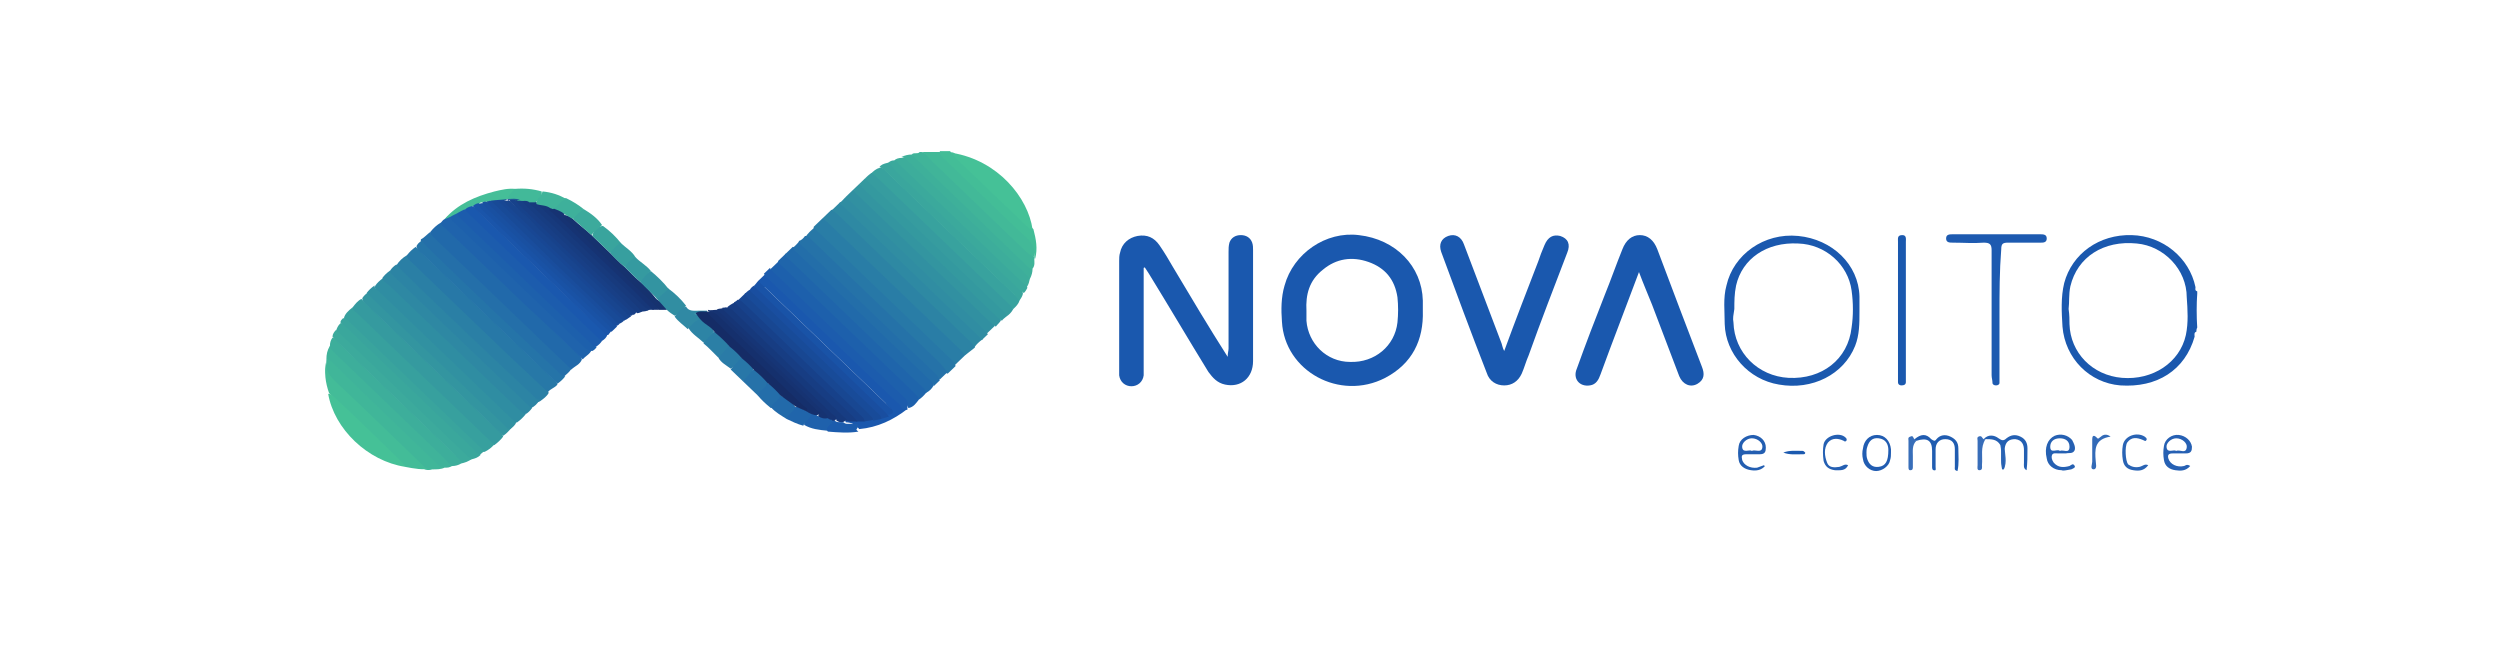 <svg width="174" height="45" viewBox="0 0 174 45" fill="none" xmlns="http://www.w3.org/2000/svg">
<path d="M71.987 18C71.987 18.234 72.048 18.468 71.866 18.701C71.561 18.877 71.378 18.585 71.257 18.409C70.038 17.299 68.881 16.13 67.724 15.02C66.445 13.792 65.227 12.624 63.948 11.396C63.766 11.221 63.522 11.046 63.461 10.753C63.583 10.578 63.887 10.753 64.009 10.578C64.07 10.578 64.07 10.578 64.131 10.578C64.435 10.637 64.618 10.812 64.862 11.046C67.237 13.325 69.551 15.604 71.927 17.825C71.987 17.883 71.987 17.883 71.987 17.942C72.048 17.942 72.048 17.942 71.987 18Z" fill="#40B499"/>
<path d="M71.987 17.883C71.744 17.766 71.561 17.65 71.378 17.474C69.186 15.37 67.054 13.325 64.862 11.221C64.618 10.987 64.496 10.695 64.131 10.578C64.557 10.578 64.984 10.578 65.41 10.578C66.08 11.338 66.871 12.039 67.602 12.741C69.003 14.085 70.404 15.487 71.865 16.831C72.17 17.124 72.048 17.474 71.987 17.883Z" fill="#42B998"/>
<path d="M71.988 17.883C72.049 17.357 71.927 17.006 71.501 16.598C69.552 14.786 67.664 12.916 65.776 11.104C65.593 10.929 65.41 10.812 65.41 10.52C65.654 10.52 65.897 10.52 66.141 10.52C66.141 10.636 66.263 10.578 66.385 10.636C66.994 11.162 67.603 11.747 68.151 12.331C69.43 13.559 70.648 14.727 71.927 15.955C72.109 16.656 72.231 17.299 72.049 18C71.988 17.942 71.988 17.942 71.988 17.883Z" fill="#43BD97"/>
<path d="M152.867 22.793C152.685 22.033 152.685 21.273 152.867 20.455C152.867 21.273 152.867 22.033 152.867 22.793Z" fill="#7096CD"/>
<path d="M79.6 18.642C79.6 20.98 79.6 23.259 79.6 25.597C79.6 25.772 79.6 25.948 79.6 26.123C79.539 26.591 79.174 26.883 78.747 26.883C78.321 26.883 77.955 26.591 77.894 26.123C77.894 26.006 77.894 25.831 77.894 25.714C77.894 23.201 77.894 20.688 77.894 18.175C77.894 18 77.894 17.766 77.955 17.591C78.077 16.948 78.564 16.539 79.174 16.422C79.843 16.305 80.331 16.539 80.696 17.065C81.061 17.591 81.366 18.116 81.671 18.642C82.889 20.688 84.107 22.733 85.447 24.837C85.447 24.545 85.507 24.428 85.507 24.253C85.507 22.032 85.507 19.753 85.507 17.532C85.507 17.298 85.507 17.123 85.568 16.889C85.69 16.539 85.995 16.363 86.36 16.363C86.725 16.363 87.03 16.539 87.152 16.889C87.213 17.065 87.213 17.24 87.213 17.415C87.213 19.987 87.213 22.558 87.213 25.13C87.213 26.298 86.36 27 85.264 26.766C84.716 26.649 84.411 26.298 84.107 25.889C82.706 23.61 81.366 21.331 79.965 19.052C79.843 18.876 79.782 18.759 79.661 18.584C79.661 18.642 79.661 18.642 79.6 18.642Z" fill="#1A58AE"/>
<path d="M104.693 24.429C105.485 22.267 106.276 20.221 107.068 18.176C107.19 17.825 107.312 17.475 107.494 17.066C107.738 16.481 108.103 16.306 108.591 16.423C109.139 16.598 109.321 17.007 109.078 17.592C108.164 19.988 107.251 22.325 106.398 24.721C106.215 25.131 106.094 25.598 105.911 26.007C105.667 26.533 105.241 26.825 104.693 26.825C104.145 26.825 103.657 26.533 103.475 25.949C102.378 23.144 101.343 20.338 100.308 17.533C100.125 17.007 100.308 16.598 100.795 16.423C101.282 16.247 101.709 16.481 101.891 17.007C102.744 19.286 103.657 21.624 104.51 23.903C104.571 24.079 104.571 24.195 104.693 24.429Z" fill="#1A58AE"/>
<path d="M114.073 18.935C113.159 21.389 112.245 23.727 111.393 26.065C111.271 26.415 111.088 26.766 110.662 26.824C109.931 26.941 109.444 26.357 109.748 25.655C110.357 23.961 111.027 22.207 111.697 20.513C112.124 19.461 112.489 18.409 112.915 17.357C113.159 16.714 113.585 16.363 114.133 16.363C114.682 16.363 115.108 16.714 115.352 17.357C116.387 20.104 117.422 22.85 118.458 25.539C118.64 26.006 118.64 26.415 118.153 26.707C117.666 27 117.118 26.766 116.874 26.181C116.265 24.545 115.595 22.85 114.986 21.214C114.682 20.454 114.377 19.753 114.073 18.935Z" fill="#1A58AE"/>
<path d="M29.965 16.129C30.148 15.895 30.391 15.662 30.696 15.486C30.939 15.603 31.061 15.837 31.244 16.012C34.167 18.817 37.151 21.623 40.075 24.486C40.258 24.662 40.44 24.779 40.501 25.012C40.379 25.363 40.014 25.48 39.77 25.714C39.527 25.772 39.405 25.538 39.283 25.421C36.238 22.558 33.254 19.636 30.208 16.714C30.087 16.597 29.843 16.421 29.965 16.129Z" fill="#2169AA"/>
<path d="M27.59 18.467C27.772 18.175 28.016 17.941 28.32 17.766C30.026 19.402 31.731 21.038 33.436 22.675C34.898 24.077 36.299 25.422 37.76 26.824C37.943 26.999 38.126 27.116 38.187 27.35C38.065 27.584 37.821 27.759 37.578 27.934C37.273 28.11 37.151 27.818 36.969 27.642C35.872 26.59 34.715 25.538 33.619 24.428C31.731 22.616 29.843 20.805 27.955 18.993C27.772 18.876 27.529 18.759 27.59 18.467Z" fill="#2A7FA5"/>
<path d="M67.175 24.721C66.932 24.955 66.688 25.189 66.444 25.422C63.278 22.383 60.111 19.344 56.883 16.247C56.761 16.13 56.578 16.013 56.639 15.78C56.822 15.604 57.065 15.37 57.248 15.195C57.492 15.137 57.614 15.312 57.796 15.487C60.841 18.409 63.886 21.331 66.932 24.253C67.053 24.37 67.236 24.487 67.175 24.721Z" fill="#297DA6"/>
<path d="M24.545 21.389C24.727 21.155 24.91 20.922 25.154 20.805C27.102 22.675 29.051 24.545 31.061 26.474C32.218 27.584 33.437 28.753 34.594 29.863C34.776 30.038 34.959 30.155 35.02 30.389C34.837 30.623 34.654 30.798 34.411 30.974C34.167 31.032 34.045 30.798 33.924 30.681C30.878 27.818 27.894 24.896 24.849 21.974C24.666 21.798 24.362 21.681 24.545 21.389Z" fill="#359A9F"/>
<path d="M38.126 27.292C37.09 26.299 35.994 25.305 34.959 24.311C32.888 22.325 30.756 20.279 28.686 18.292C28.503 18.117 28.32 18 28.32 17.766C28.503 17.532 28.686 17.357 28.929 17.182C30.878 19.052 32.827 20.922 34.837 22.851C35.994 23.961 37.212 25.13 38.369 26.24C38.552 26.415 38.735 26.532 38.796 26.766C38.613 27 38.308 27.058 38.126 27.292Z" fill="#2778A7"/>
<path d="M67.177 24.721C67.055 24.605 66.995 24.488 66.873 24.371C63.767 21.39 60.721 18.468 57.615 15.488C57.494 15.371 57.372 15.312 57.25 15.195C57.433 15.02 57.676 14.786 57.859 14.611C58.103 14.553 58.224 14.728 58.407 14.903C61.452 17.825 64.498 20.747 67.543 23.669C67.664 23.786 67.908 23.903 67.847 24.195C67.603 24.371 67.421 24.546 67.177 24.721Z" fill="#2C83A4"/>
<path d="M29.965 16.131C29.965 16.306 30.086 16.423 30.208 16.54C33.314 19.52 36.481 22.559 39.587 25.54C39.648 25.598 39.709 25.598 39.77 25.657C39.648 25.891 39.465 26.008 39.283 26.183C38.978 26.358 38.856 26.066 38.674 25.891C37.517 24.78 36.42 23.728 35.263 22.618C33.375 20.806 31.548 19.053 29.66 17.241C29.477 17.066 29.234 16.949 29.295 16.657C29.538 16.54 29.721 16.306 29.965 16.131Z" fill="#246FA9"/>
<path d="M36.602 28.811C36.42 29.045 36.237 29.22 35.993 29.396C35.75 29.454 35.628 29.279 35.506 29.162C32.461 26.24 29.416 23.318 26.371 20.396C26.249 20.279 26.005 20.104 26.127 19.87C26.249 19.694 26.431 19.519 26.675 19.344C26.919 19.461 27.041 19.636 27.223 19.753C30.329 22.792 33.374 25.772 36.541 28.753C36.541 28.753 36.541 28.811 36.602 28.811Z" fill="#2F8DA2"/>
<path d="M24.545 21.391C24.545 21.566 24.666 21.683 24.788 21.741C27.955 24.78 31.061 27.761 34.228 30.8C34.289 30.858 34.35 30.858 34.411 30.917C34.228 31.15 33.984 31.326 33.741 31.443C33.558 31.501 33.497 31.326 33.376 31.209C30.391 28.345 27.346 25.423 24.362 22.559C24.24 22.443 23.996 22.326 23.936 22.15C23.996 21.858 24.24 21.624 24.545 21.391Z" fill="#37A09E"/>
<path d="M139.164 21.857C139.164 23.318 139.164 24.779 139.164 26.24C139.164 26.357 139.164 26.532 139.164 26.649C139.164 26.766 139.043 26.824 138.921 26.824C138.799 26.824 138.677 26.766 138.677 26.649C138.677 26.474 138.616 26.298 138.616 26.123C138.616 23.201 138.616 20.337 138.616 17.415C138.616 17.006 138.494 16.889 138.068 16.889C137.337 16.948 136.667 16.889 135.936 16.889C135.693 16.889 135.449 16.889 135.449 16.597C135.449 16.305 135.693 16.305 135.936 16.305C137.946 16.305 139.956 16.305 141.966 16.305C142.209 16.305 142.453 16.305 142.453 16.597C142.453 16.889 142.209 16.889 142.027 16.889C141.296 16.889 140.504 16.889 139.773 16.889C139.408 16.889 139.286 16.948 139.286 17.357C139.164 18.876 139.164 20.396 139.164 21.857Z" fill="#1D5AB0"/>
<path d="M63.949 27.819C63.766 28.052 63.583 28.345 63.218 28.403C63.157 28.052 62.913 27.819 62.609 27.526C59.746 24.78 56.884 22.033 54.021 19.286C53.839 19.111 53.595 18.994 53.656 18.702C53.839 18.526 54.021 18.351 54.204 18.176C54.387 18.234 54.509 18.41 54.63 18.526C57.615 21.39 60.599 24.254 63.583 27.117C63.766 27.351 64.07 27.526 63.949 27.819Z" fill="#1D60AC"/>
<path d="M56.701 15.838C56.762 16.013 56.945 16.13 57.127 16.305C60.112 19.169 63.096 22.033 66.08 24.896C66.263 25.072 66.446 25.189 66.507 25.481C66.324 25.656 66.141 25.831 65.958 26.007C65.593 25.89 65.471 25.539 65.228 25.305C62.182 22.383 59.198 19.461 56.092 16.598L56.031 16.539C56.214 16.247 56.458 16.013 56.701 15.838Z" fill="#2778A7"/>
<path d="M63.948 27.819C63.948 27.585 63.704 27.469 63.583 27.293C60.598 24.43 57.614 21.566 54.569 18.644C54.447 18.527 54.264 18.41 54.143 18.176C54.325 18.001 54.508 17.826 54.691 17.65C54.873 17.709 54.995 17.884 55.117 18.001C58.101 20.865 61.086 23.728 64.131 26.65C64.313 26.826 64.618 27.001 64.496 27.293C64.313 27.527 64.131 27.702 63.948 27.819Z" fill="#1F65AB"/>
<path d="M40.562 25.013C39.222 23.727 37.882 22.441 36.481 21.155C34.654 19.402 32.888 17.707 31.061 15.954C30.939 15.837 30.695 15.72 30.695 15.487C30.756 15.428 30.817 15.311 30.939 15.253C31.061 15.194 31.183 14.961 31.365 15.019C34.41 18 37.516 20.98 40.623 23.902C40.805 24.078 41.049 24.136 41.171 24.37C41.049 24.662 40.744 24.779 40.562 25.013Z" fill="#1F63AC"/>
<path d="M67.845 24.136C67.723 24.019 67.662 23.902 67.541 23.785C64.435 20.805 61.389 17.883 58.283 14.902C58.162 14.785 58.04 14.727 57.918 14.61C58.101 14.434 58.283 14.259 58.466 14.084C58.71 14.025 58.831 14.201 58.953 14.318C61.998 17.24 65.105 20.162 68.15 23.142C68.272 23.259 68.454 23.376 68.393 23.61C68.15 23.785 67.967 23.96 67.845 24.136Z" fill="#2E89A3"/>
<path d="M64.434 27.351C64.434 27.058 64.191 26.941 64.008 26.766C61.024 23.902 58.039 21.039 55.055 18.175C54.933 18.058 54.751 17.941 54.629 17.708C54.812 17.532 54.994 17.357 55.177 17.182C55.36 17.24 55.482 17.415 55.603 17.532C58.588 20.396 61.572 23.26 64.617 26.182C64.8 26.357 65.104 26.532 64.982 26.825C64.861 27.058 64.678 27.234 64.434 27.351Z" fill="#216AAA"/>
<path d="M56.03 16.422C56.274 16.422 56.396 16.597 56.517 16.714C59.441 19.519 62.364 22.325 65.287 25.13C65.531 25.363 65.714 25.656 65.957 25.889C65.775 26.065 65.592 26.24 65.409 26.415C62.242 23.376 59.075 20.337 55.847 17.24C55.726 17.123 55.543 17.006 55.604 16.773C55.787 16.714 55.908 16.597 56.03 16.422Z" fill="#2572A8"/>
<path d="M70.953 20.923C70.892 21.157 70.71 21.332 70.527 21.507C70.344 21.449 70.222 21.332 70.04 21.215C66.994 18.293 64.01 15.43 60.965 12.507C60.843 12.39 60.66 12.274 60.6 12.098C60.782 11.923 60.965 11.748 61.209 11.689C61.452 11.631 61.574 11.806 61.757 11.981C64.741 14.845 67.664 17.65 70.649 20.514C70.831 20.572 71.014 20.631 70.953 20.923Z" fill="#38A29E"/>
<path d="M52.802 19.52C52.924 19.404 53.107 19.228 53.229 19.111C53.411 19.17 53.594 19.345 53.716 19.462C56.578 22.209 59.502 25.014 62.364 27.761C62.608 27.994 62.791 28.287 63.156 28.462C62.181 29.222 61.085 29.748 59.806 29.865C59.563 29.572 59.258 29.397 58.893 29.397C58.832 29.397 58.832 29.28 58.832 29.222C58.893 29.163 58.954 29.163 59.075 29.105C59.258 29.046 59.502 29.105 59.684 29.105C59.867 29.105 59.989 29.105 60.172 29.105C60.354 29.105 60.598 29.046 60.781 28.988C60.963 28.988 61.146 28.93 61.268 28.871C61.451 28.813 61.633 28.754 61.816 28.696C61.999 28.637 62.06 28.579 61.938 28.404C61.816 28.287 61.694 28.17 61.633 28.053C58.832 25.365 56.03 22.676 53.229 19.988C52.985 19.988 52.742 19.871 52.802 19.52Z" fill="#1A58AE"/>
<path d="M36.603 28.812C36.36 28.812 36.238 28.578 36.055 28.461C33.071 25.598 30.148 22.792 27.163 19.929C26.981 19.753 26.676 19.637 26.615 19.344C26.737 19.169 26.92 18.994 27.163 18.818C29.112 20.689 31.061 22.559 33.071 24.487C34.228 25.598 35.446 26.766 36.603 27.877C36.786 28.052 36.969 28.169 37.03 28.403C36.908 28.578 36.725 28.753 36.603 28.812Z" fill="#2E88A3"/>
<path d="M35.02 30.331C34.898 30.215 34.777 30.098 34.655 29.981C31.61 27.059 28.625 24.195 25.58 21.273C25.398 21.098 25.215 20.981 25.215 20.747C25.337 20.572 25.459 20.455 25.641 20.338C25.824 20.396 25.946 20.513 26.067 20.63C29.234 23.669 32.401 26.708 35.568 29.689L35.629 29.747C35.386 30.039 35.203 30.215 35.02 30.331Z" fill="#3395A0"/>
<path d="M35.506 29.865C35.323 29.865 35.201 29.748 35.14 29.631C31.973 26.592 28.867 23.611 25.7 20.572C25.639 20.514 25.578 20.456 25.518 20.397C25.639 20.222 25.822 20.046 26.066 19.871C26.066 20.046 26.188 20.163 26.309 20.222C29.476 23.261 32.582 26.241 35.749 29.28C35.81 29.339 35.871 29.339 35.932 29.397C35.871 29.572 35.688 29.748 35.506 29.865Z" fill="#3191A1"/>
<path d="M29.356 16.773C29.477 16.89 29.599 17.066 29.721 17.183C32.705 20.105 35.751 22.968 38.796 25.832C38.978 26.007 39.039 26.183 39.344 26.183C39.222 26.358 39.039 26.533 38.796 26.709C38.674 26.592 38.552 26.475 38.43 26.358C35.385 23.436 32.401 20.572 29.356 17.65C29.173 17.475 28.99 17.358 28.99 17.124C29.051 17.007 29.173 16.832 29.356 16.773Z" fill="#2574A8"/>
<path d="M36.968 28.402C36.846 28.285 36.724 28.168 36.602 28.051C33.557 25.129 30.573 22.265 27.527 19.343C27.345 19.168 27.162 19.051 27.162 18.817C27.284 18.642 27.406 18.525 27.588 18.408C27.71 18.525 27.832 18.7 27.954 18.817C30.938 21.739 33.983 24.603 37.028 27.467C37.211 27.642 37.272 27.817 37.577 27.817C37.394 28.11 37.211 28.285 36.968 28.402Z" fill="#2C84A4"/>
<path d="M58.832 13.733C59.015 13.558 59.197 13.382 59.38 13.207C59.563 13.265 59.746 13.441 59.867 13.558C62.852 16.421 65.897 19.343 68.881 22.207C69.003 22.324 69.186 22.499 69.246 22.675C69.064 22.85 68.881 23.025 68.698 23.201C68.516 23.142 68.333 22.967 68.211 22.85C65.227 19.986 62.182 17.064 59.197 14.2C59.076 14.084 58.893 13.908 58.832 13.733Z" fill="#3190A1"/>
<path d="M60.659 12.039C60.781 12.098 60.842 12.156 60.964 12.273C64.07 15.253 67.237 18.292 70.343 21.273C70.404 21.331 70.465 21.448 70.525 21.507C70.404 21.74 70.221 21.916 70.038 22.033C66.871 18.994 63.704 15.955 60.476 12.857C60.355 12.74 60.172 12.623 60.233 12.39C60.355 12.273 60.476 12.156 60.659 12.039Z" fill="#369C9F"/>
<path d="M41.902 23.728C41.78 23.903 41.658 24.02 41.475 24.137C41.171 24.312 41.049 24.02 40.866 23.845C39.648 22.734 38.491 21.565 37.334 20.455C35.629 18.819 33.862 17.124 32.157 15.487C31.974 15.312 31.67 15.137 31.792 14.786C31.913 14.611 32.096 14.494 32.34 14.552C32.523 14.611 32.644 14.786 32.827 14.903C35.689 17.65 38.613 20.455 41.475 23.202C41.658 23.319 41.841 23.494 41.902 23.728Z" fill="#1C5CAD"/>
<path d="M23.387 23.026C23.448 22.851 23.509 22.675 23.692 22.5C23.935 22.442 23.996 22.558 24.118 22.675C27.224 25.656 30.33 28.636 33.436 31.617V31.675C33.253 31.851 33.071 31.909 32.827 31.968C32.462 32.084 32.34 31.792 32.157 31.617C29.721 29.279 27.224 26.883 24.788 24.545C24.422 24.195 23.996 23.844 23.631 23.435C23.509 23.318 23.326 23.201 23.387 23.026Z" fill="#3AA79C"/>
<path d="M22.716 25.072V25.013C23.082 24.838 23.204 25.13 23.326 25.305C24.665 26.591 26.005 27.877 27.345 29.104C28.563 30.273 29.72 31.383 30.938 32.552C30.695 32.669 30.39 32.669 30.086 32.669C29.72 32.786 29.477 32.669 29.233 32.435C27.102 30.39 25.031 28.344 22.838 26.299C22.534 25.948 22.716 25.481 22.716 25.072Z" fill="#40B699"/>
<path d="M32.097 32.26C31.914 32.377 31.671 32.436 31.488 32.436C31.305 32.494 31.244 32.377 31.183 32.319C28.565 29.806 25.946 27.293 23.327 24.78C23.144 24.605 22.84 24.429 22.962 24.079C22.962 23.845 23.023 23.669 23.144 23.494C23.327 23.553 23.449 23.669 23.571 23.845C26.311 26.475 28.991 29.046 31.732 31.676C31.914 31.793 32.219 31.91 32.097 32.26Z" fill="#3DAE9B"/>
<path d="M58.833 13.734C58.954 13.851 59.076 13.91 59.198 14.027C62.304 17.007 65.349 19.929 68.455 22.91C68.577 23.027 68.638 23.143 68.76 23.26C68.638 23.377 68.455 23.553 68.333 23.669C68.212 23.553 68.151 23.436 68.029 23.319C64.923 20.338 61.878 17.416 58.772 14.436C58.65 14.319 58.528 14.26 58.406 14.143C58.589 14.027 58.711 13.851 58.833 13.734Z" fill="#308DA2"/>
<path d="M69.308 22.734C69.186 22.617 69.064 22.559 68.943 22.442C65.837 19.461 62.791 16.539 59.685 13.559C59.564 13.442 59.503 13.325 59.381 13.208C59.503 13.091 59.685 12.916 59.807 12.799C59.99 12.857 60.173 13.033 60.294 13.149C63.279 16.013 66.324 18.935 69.308 21.799C69.43 21.916 69.613 22.091 69.674 22.266C69.613 22.442 69.43 22.559 69.308 22.734Z" fill="#3395A0"/>
<path d="M55.604 16.83C55.665 17.005 55.848 17.122 56.03 17.298C59.015 20.161 61.999 23.025 64.983 25.889C65.166 26.064 65.349 26.181 65.409 26.473C65.288 26.59 65.105 26.765 64.983 26.882C64.983 26.59 64.74 26.473 64.557 26.298C61.573 23.434 58.588 20.57 55.604 17.707C55.482 17.59 55.3 17.473 55.178 17.239C55.36 17.122 55.482 16.947 55.604 16.83Z" fill="#236EA9"/>
<path d="M69.734 22.326C69.612 22.209 69.49 22.15 69.368 22.034C66.262 19.053 63.217 16.131 60.111 13.15C59.989 13.034 59.928 12.917 59.807 12.8C59.928 12.683 60.111 12.508 60.233 12.391C60.294 12.566 60.477 12.683 60.659 12.858C63.644 15.722 66.628 18.585 69.612 21.449C69.795 21.624 70.038 21.741 70.038 22.034C69.916 22.15 69.795 22.209 69.734 22.326Z" fill="#34999F"/>
<path d="M22.717 25.072C22.595 25.774 22.96 26.183 23.448 26.65C25.518 28.579 27.528 30.566 29.538 32.494C29.721 32.67 29.903 32.611 30.086 32.611C29.416 32.728 28.807 32.611 28.198 32.494C27.163 31.618 26.249 30.624 25.275 29.689C24.483 28.929 23.63 28.17 22.9 27.352C22.656 26.65 22.534 25.89 22.717 25.072Z" fill="#43BC98"/>
<path d="M63.156 28.519C62.973 28.519 62.791 28.519 62.669 28.227C62.608 28.11 62.486 28.052 62.364 27.935C59.441 25.13 56.518 22.324 53.594 19.519C53.472 19.402 53.29 19.285 53.168 19.052C53.29 18.935 53.472 18.759 53.594 18.643C53.655 18.818 53.838 18.935 54.021 19.11C57.005 21.974 59.989 24.837 62.913 27.643C63.095 27.818 63.278 28.052 63.156 28.344C63.156 28.461 63.156 28.519 63.156 28.519Z" fill="#1C5CAD"/>
<path d="M71.682 19.403C71.621 19.578 71.621 19.812 71.439 19.987C71.134 19.87 70.951 19.636 70.769 19.461C68.089 16.89 65.409 14.377 62.79 11.805C62.608 11.63 62.364 11.396 62.242 11.162C62.364 11.046 62.547 10.987 62.79 10.987C63.034 10.87 63.217 11.046 63.399 11.221C66.14 13.792 68.82 16.422 71.499 18.994C71.56 19.052 71.743 19.169 71.682 19.403Z" fill="#3DAD9B"/>
<path d="M71.865 15.955C71.621 15.955 71.56 15.78 71.378 15.663C69.794 14.143 68.272 12.682 66.688 11.163C66.505 10.987 66.383 10.87 66.262 10.637C69.49 11.163 71.56 13.793 71.865 15.955Z" fill="#45C197"/>
<path d="M31.852 14.784C31.792 15.018 31.974 15.135 32.157 15.31C35.141 18.174 38.126 21.038 41.11 23.901C41.231 24.018 41.353 24.194 41.536 24.135C41.475 24.252 41.353 24.369 41.231 24.427C40.927 24.427 40.744 24.252 40.562 24.077C37.577 21.213 34.654 18.408 31.67 15.544C31.548 15.427 31.365 15.31 31.365 15.077C31.426 14.843 31.609 14.726 31.852 14.784Z" fill="#1D60AC"/>
<path d="M70.951 20.922C70.83 20.805 70.769 20.689 70.647 20.572C67.663 17.708 64.678 14.844 61.633 11.922C61.511 11.805 61.39 11.688 61.207 11.63C61.329 11.455 61.511 11.396 61.755 11.338C61.938 11.279 61.999 11.396 62.121 11.513C64.983 14.318 67.906 17.065 70.769 19.87C70.951 20.046 71.134 20.163 71.195 20.396C71.195 20.572 71.073 20.747 70.951 20.922Z" fill="#3AA69D"/>
<path d="M22.96 24.078C22.96 24.312 23.204 24.429 23.326 24.604C25.762 26.942 28.259 29.338 30.695 31.675C30.939 31.909 31.182 32.202 31.426 32.435C31.304 32.552 31.121 32.552 30.939 32.552C30.817 32.552 30.695 32.494 30.573 32.435C28.137 30.098 25.701 27.76 23.265 25.364C23.082 25.189 22.96 25.013 22.717 25.013C22.717 24.663 22.778 24.37 22.96 24.078Z" fill="#3FB39A"/>
<path d="M41.902 23.727C41.78 23.668 41.719 23.61 41.597 23.493C38.613 20.629 35.629 17.766 32.584 14.844C32.462 14.727 32.401 14.61 32.34 14.551C32.401 14.259 32.584 14.259 32.827 14.318C33.071 14.434 33.193 14.61 33.375 14.785C36.298 17.59 39.222 20.454 42.206 23.201C42.267 23.259 42.267 23.259 42.267 23.318C42.206 23.493 42.084 23.61 41.902 23.727Z" fill="#1A58AE"/>
<path d="M71.256 20.396C71.135 20.279 70.952 20.162 70.83 20.045C68.028 17.357 65.227 14.669 62.425 11.98C62.182 11.746 62.06 11.454 61.816 11.337C61.938 11.221 62.06 11.162 62.243 11.162C62.425 11.162 62.486 11.337 62.608 11.454C65.471 14.201 68.333 16.948 71.195 19.695C71.317 19.811 71.5 19.811 71.5 20.045C71.439 20.162 71.378 20.279 71.256 20.396Z" fill="#3BA99C"/>
<path d="M32.095 32.259C32.095 32.025 31.852 31.908 31.73 31.733C28.989 29.103 26.309 26.532 23.569 23.902C23.447 23.785 23.264 23.61 23.143 23.434C23.143 23.259 23.264 23.084 23.386 22.967C23.508 23.084 23.63 23.201 23.752 23.317C26.614 26.064 29.477 28.811 32.339 31.558C32.522 31.733 32.644 31.908 32.887 31.908C32.583 32.142 32.339 32.201 32.095 32.259Z" fill="#3CAA9C"/>
<path d="M22.84 27.408C23.084 27.408 23.144 27.584 23.327 27.7C24.85 29.103 26.311 30.564 27.773 31.967C27.956 32.142 28.078 32.259 28.199 32.493C25.581 32.084 23.266 29.863 22.84 27.408Z" fill="#45C197"/>
<path d="M60.781 29.221C60.599 29.28 60.355 29.28 60.172 29.338C58.041 27.293 55.909 25.247 53.778 23.202C52.986 22.442 52.133 21.682 51.402 20.864C51.585 20.689 51.707 20.572 51.89 20.396C52.072 20.455 52.194 20.63 52.316 20.747C55.056 23.319 57.736 25.948 60.416 28.578C60.599 28.754 60.903 28.87 60.781 29.221Z" fill="#184792"/>
<path d="M71.683 19.403C71.561 19.286 71.44 19.111 71.318 18.994C68.638 16.423 65.958 13.851 63.279 11.28C63.096 11.105 62.974 10.929 62.73 10.929C62.974 10.812 63.218 10.754 63.461 10.754C65.288 12.566 67.176 14.319 69.004 16.131C69.795 16.89 70.587 17.65 71.379 18.41C71.501 18.527 71.622 18.702 71.866 18.702C71.866 18.936 71.805 19.169 71.683 19.403Z" fill="#3EB09A"/>
<path d="M33.436 31.616C33.192 31.616 33.071 31.441 32.949 31.265C30.025 28.46 27.102 25.655 24.179 22.85C24.057 22.733 23.874 22.616 23.691 22.441C23.691 22.324 23.813 22.207 23.874 22.148C24.118 22.148 24.239 22.324 24.361 22.441C27.285 25.246 30.269 28.11 33.192 30.915C33.375 31.09 33.497 31.207 33.679 31.382C33.619 31.499 33.497 31.558 33.436 31.616Z" fill="#39A49D"/>
<path d="M52.802 19.52C52.863 19.695 53.046 19.812 53.229 19.987C56.152 22.792 59.075 25.598 61.938 28.344C62.181 28.578 62.303 28.812 61.816 28.87C61.572 28.753 61.39 28.636 61.268 28.461C58.466 25.831 55.665 23.143 52.863 20.455C52.681 20.279 52.437 20.162 52.498 19.87C52.62 19.753 52.681 19.636 52.802 19.52Z" fill="#1953A7"/>
<path d="M52.498 19.871C52.559 20.046 52.741 20.163 52.924 20.339C55.786 23.085 58.588 25.774 61.45 28.52C61.572 28.637 61.755 28.813 61.877 28.988C61.694 29.046 61.511 29.105 61.329 29.163C59.806 27.702 58.283 26.241 56.761 24.78C55.36 23.436 53.959 22.092 52.559 20.748C52.376 20.572 52.132 20.456 52.193 20.163C52.254 20.046 52.376 19.93 52.498 19.871Z" fill="#194EA0"/>
<path d="M52.194 20.162C52.254 20.337 52.437 20.454 52.62 20.63C55.421 23.318 58.162 25.948 60.964 28.636C61.146 28.811 61.329 28.87 61.329 29.162C61.146 29.221 60.964 29.221 60.781 29.279C60.781 29.045 60.537 28.928 60.416 28.753C57.675 26.123 54.995 23.552 52.254 20.922C52.133 20.805 51.95 20.688 51.828 20.454C51.95 20.337 52.072 20.221 52.194 20.162Z" fill="#184B99"/>
<path d="M132.648 21.565C132.648 23.084 132.648 24.662 132.648 26.181C132.648 26.298 132.648 26.474 132.648 26.591C132.648 26.766 132.526 26.824 132.343 26.824C132.221 26.824 132.1 26.766 132.1 26.591C132.1 26.474 132.1 26.298 132.1 26.181C132.1 23.142 132.1 20.045 132.1 17.006C132.1 16.948 132.1 16.889 132.1 16.831C132.1 16.597 132.039 16.363 132.404 16.363C132.709 16.363 132.648 16.655 132.648 16.831C132.648 18.467 132.648 19.987 132.648 21.565Z" fill="#1A58AE"/>
<path d="M51.341 20.863C51.585 20.863 51.646 21.039 51.828 21.155C54.508 23.727 57.188 26.298 59.867 28.87C59.989 28.987 60.172 29.104 60.172 29.337C59.989 29.337 59.807 29.337 59.624 29.337C59.441 29.22 59.258 29.104 59.076 28.928C56.518 26.474 53.96 24.019 51.402 21.565C51.28 21.448 51.037 21.331 51.097 21.039C51.219 20.98 51.28 20.922 51.341 20.863Z" fill="#17418A"/>
<path d="M51.157 21.039C51.279 21.214 51.401 21.331 51.584 21.507C54.142 23.961 56.7 26.474 59.319 28.929C59.44 29.046 59.562 29.221 59.684 29.338C59.501 29.338 59.258 29.338 59.075 29.338C58.831 29.221 58.649 29.046 58.466 28.87C56.212 26.708 53.898 24.487 51.645 22.325C51.34 22.033 50.975 21.682 50.609 21.39C50.731 21.273 50.914 21.156 51.157 21.039Z" fill="#173D83"/>
<path d="M50.488 21.391C50.671 21.391 50.792 21.449 50.975 21.566C53.655 24.137 56.274 26.709 58.954 29.222L59.014 29.28C58.954 29.28 58.893 29.28 58.832 29.28C58.649 29.456 58.405 29.397 58.223 29.28C58.223 29.163 58.101 29.047 57.979 28.988C55.543 26.65 53.107 24.313 50.671 21.975C50.488 21.8 50.184 21.683 50.305 21.391C50.366 21.449 50.427 21.391 50.488 21.391Z" fill="#16397C"/>
<path d="M43.424 22.324C43.363 22.382 43.302 22.441 43.181 22.499C42.876 22.674 42.754 22.382 42.572 22.265C41.232 20.98 39.953 19.752 38.613 18.467C37.212 17.122 35.872 15.837 34.471 14.493C34.35 14.317 34.045 14.259 34.167 13.908C34.471 13.733 34.837 13.674 35.141 13.733C35.202 13.733 35.263 13.791 35.263 13.791C35.263 13.85 35.263 13.908 35.263 13.908C35.202 13.967 35.08 13.967 35.02 14.025C34.959 14.259 35.202 14.317 35.324 14.434C37.882 16.889 40.379 19.285 42.937 21.739C43.12 21.973 43.363 22.09 43.424 22.324Z" fill="#184A97"/>
<path d="M45.496 21.564C45.374 21.564 45.313 21.564 45.191 21.564C44.947 21.681 44.826 21.564 44.643 21.389C42.329 19.11 40.014 16.889 37.7 14.668C37.517 14.493 37.213 14.376 37.335 14.084C37.7 14.025 38.005 14.084 38.248 14.317C38.309 14.493 38.492 14.61 38.614 14.726C40.806 16.83 42.938 18.876 45.13 20.98C45.252 21.155 45.556 21.272 45.496 21.564Z" fill="#163779"/>
<path d="M46.408 21.565C46.226 21.565 46.043 21.565 45.86 21.565C45.678 21.448 45.556 21.39 45.373 21.273C43.363 19.344 41.353 17.416 39.404 15.545C39.283 15.428 38.917 15.253 39.222 14.961C39.465 14.961 39.709 15.078 39.892 15.253C40.318 15.662 40.744 15.954 41.171 16.363C41.597 16.773 42.023 17.182 42.45 17.591C42.815 17.942 43.12 18.292 43.485 18.584C43.85 18.935 44.155 19.286 44.52 19.578C44.947 19.928 45.312 20.338 45.678 20.805C45.982 21.039 46.408 21.156 46.408 21.565Z" fill="#16326F"/>
<path d="M42.329 23.318C42.146 23.318 42.024 23.201 41.963 23.084C38.979 20.22 36.056 17.415 33.071 14.552C33.011 14.493 32.95 14.376 32.889 14.318C32.95 14.084 33.132 14.084 33.315 14.084C33.559 14.435 33.802 14.668 34.107 14.961C36.908 17.649 39.649 20.279 42.45 22.967C42.511 23.026 42.511 23.026 42.511 23.084C42.45 23.142 42.389 23.259 42.329 23.318Z" fill="#1A55AA"/>
<path d="M42.572 23.084C42.328 23.084 42.267 22.909 42.084 22.792C39.283 20.104 36.481 17.415 33.68 14.727C33.497 14.552 33.314 14.435 33.375 14.201C33.436 14.143 33.497 14.143 33.558 14.143C33.741 14.201 33.801 14.318 33.923 14.435C36.847 17.24 39.77 20.045 42.693 22.85L42.754 22.909C42.693 22.967 42.633 23.026 42.572 23.084Z" fill="#1952A5"/>
<path d="M42.753 22.91C42.57 22.91 42.449 22.793 42.388 22.677C39.525 19.93 36.602 17.125 33.739 14.378C33.678 14.319 33.617 14.203 33.557 14.144C33.617 13.969 33.739 13.969 33.861 14.027C34.105 14.144 34.227 14.319 34.409 14.495C37.272 17.183 40.073 19.93 42.875 22.618C42.936 22.677 42.936 22.677 42.936 22.735C42.875 22.793 42.814 22.852 42.753 22.91Z" fill="#1950A1"/>
<path d="M42.936 22.676C42.753 22.676 42.631 22.559 42.571 22.442C39.708 19.696 36.846 16.949 33.983 14.202C33.922 14.144 33.922 14.085 33.861 14.027C33.922 13.91 34.044 13.793 34.166 13.968C35.323 15.079 36.48 16.247 37.637 17.358C39.282 18.994 40.987 20.572 42.631 22.15C42.753 22.267 42.875 22.501 43.119 22.501C43.119 22.559 43.058 22.618 42.936 22.676Z" fill="#194D9D"/>
<path d="M35.019 13.968C35.141 13.968 35.202 13.968 35.324 13.968C35.385 13.909 35.385 13.909 35.446 13.968C35.628 14.026 35.689 14.201 35.872 14.318C38.552 16.831 41.171 19.403 43.85 21.916C43.911 21.974 43.911 21.974 43.911 22.033C43.789 22.091 43.668 22.208 43.546 22.266C43.363 22.208 43.241 22.033 43.12 21.916C40.501 19.403 37.943 16.948 35.324 14.494C35.202 14.318 34.959 14.201 35.019 13.968Z" fill="#18458F"/>
<path d="M43.911 21.974C43.728 21.974 43.606 21.858 43.545 21.741C40.927 19.228 38.247 16.656 35.628 14.143C35.567 14.085 35.506 14.026 35.445 13.968C35.567 13.851 35.689 13.851 35.811 13.909C35.993 13.968 36.115 14.143 36.298 14.26C38.734 16.598 41.231 18.994 43.667 21.332C43.85 21.507 44.154 21.624 44.033 21.916C43.972 21.974 43.972 21.974 43.911 21.974Z" fill="#17428B"/>
<path d="M44.032 21.916C43.972 21.741 43.789 21.624 43.606 21.449C41.109 19.053 38.673 16.715 36.176 14.319C36.054 14.202 35.932 14.027 35.81 13.91C35.871 13.793 35.993 13.793 36.115 13.793C36.176 13.793 36.237 13.793 36.237 13.851C36.298 13.91 36.359 13.91 36.42 13.968C38.977 16.423 41.474 18.819 44.032 21.273C44.154 21.39 44.337 21.507 44.276 21.741C44.215 21.858 44.154 21.916 44.032 21.916Z" fill="#183F86"/>
<path d="M44.338 21.799C43.729 21.215 43.181 20.63 42.572 20.046C40.623 18.176 38.613 16.247 36.664 14.377C36.542 14.26 36.421 14.085 36.299 13.968C36.481 13.793 36.725 13.851 36.908 13.968C36.908 14.085 37.03 14.202 37.151 14.26C39.527 16.54 41.902 18.819 44.277 21.098C44.46 21.273 44.703 21.39 44.703 21.682C44.582 21.741 44.46 21.799 44.338 21.799Z" fill="#173D82"/>
<path d="M50.305 21.449C50.366 21.625 50.549 21.741 50.731 21.917C53.107 24.196 55.543 26.534 57.918 28.813C58.04 28.93 58.283 28.988 58.162 29.222C58.101 29.28 58.04 29.339 57.979 29.339C57.857 29.339 57.735 29.339 57.614 29.222C57.431 28.93 57.187 28.696 56.944 28.462C54.751 26.358 52.498 24.196 50.305 22.092C50.123 21.917 49.94 21.8 49.879 21.566C50.001 21.449 50.123 21.508 50.305 21.449Z" fill="#163576"/>
<path d="M49.88 21.564C50.002 21.681 50.185 21.798 50.307 21.915C52.621 24.136 54.875 26.298 57.189 28.519C57.372 28.694 57.554 28.87 57.676 29.103C57.372 29.279 57.128 29.162 56.945 28.986C56.884 28.928 57.067 28.928 56.945 28.753C54.631 26.59 52.317 24.37 50.063 22.149C49.82 21.974 49.637 21.798 49.332 21.681C49.272 21.623 49.272 21.623 49.272 21.564C49.454 21.623 49.637 21.564 49.88 21.564Z" fill="#163372"/>
<path d="M44.641 21.682C44.519 21.566 44.397 21.39 44.276 21.273C41.9 18.994 39.525 16.715 37.15 14.436C37.028 14.319 36.784 14.26 36.906 14.027C37.028 13.91 37.15 13.91 37.272 13.968C37.333 14.027 37.333 14.027 37.333 14.085C37.394 14.26 37.576 14.377 37.759 14.553C40.134 16.832 42.509 19.111 44.885 21.39C45.006 21.507 45.128 21.507 45.25 21.507C45.006 21.682 44.824 21.682 44.641 21.682Z" fill="#173A7D"/>
<path d="M39.283 14.96C39.101 15.252 39.405 15.311 39.527 15.428C41.537 17.356 43.486 19.285 45.495 21.155C45.617 21.272 45.739 21.447 45.861 21.564C45.739 21.564 45.556 21.564 45.435 21.564C44.886 21.038 44.399 20.512 43.851 19.986C42.085 18.291 40.258 16.538 38.492 14.843C38.37 14.726 38.126 14.668 38.248 14.434C38.37 14.376 38.431 14.434 38.553 14.434C38.796 14.61 39.222 14.551 39.283 14.96Z" fill="#163373"/>
<path d="M35.019 13.967C35.141 14.084 35.263 14.259 35.385 14.376C37.943 16.83 40.561 19.343 43.119 21.798C43.241 21.915 43.424 22.032 43.545 22.265C43.485 22.265 43.485 22.324 43.424 22.324C43.363 22.265 43.241 22.207 43.18 22.149C40.44 19.519 37.699 16.947 35.019 14.317C34.958 14.201 34.41 14.025 35.019 13.967Z" fill="#184794"/>
<path d="M34.167 13.969C34.045 13.969 33.985 14.027 33.863 14.027C33.741 14.027 33.619 14.027 33.558 14.085C33.497 14.085 33.437 14.085 33.376 14.144C33.193 14.144 33.071 14.202 32.949 14.319C32.767 14.378 32.584 14.378 32.401 14.553C32.218 14.611 32.036 14.728 31.914 14.787C31.731 14.904 31.549 14.962 31.366 15.079C31.244 15.137 31.122 15.196 30.939 15.254C31.853 14.202 33.071 13.676 34.411 13.326C34.898 13.209 35.385 13.092 35.873 13.15C35.812 13.443 35.568 13.618 35.385 13.852C34.959 13.91 34.533 13.91 34.167 13.969Z" fill="#45BE98"/>
<path d="M46.409 21.564C46.165 21.272 45.921 21.038 45.678 20.746C45.86 20.396 46.043 20.103 46.469 20.045C46.957 20.396 47.383 20.805 47.748 21.272C47.505 21.564 47.261 21.857 46.957 21.974C46.774 21.857 46.591 21.74 46.409 21.564Z" fill="#318EA2"/>
<path d="M46.529 20.104C46.285 20.338 45.981 20.572 45.737 20.805C45.372 20.396 44.946 20.046 44.58 19.637C44.641 19.228 44.885 18.994 45.311 18.877C45.737 19.228 46.164 19.637 46.529 20.104Z" fill="#3394A1"/>
<path d="M42.449 17.591C42.022 17.182 41.596 16.773 41.23 16.422C41.291 16.013 41.535 15.779 41.961 15.721C42.449 16.071 42.875 16.48 43.24 16.948C42.997 17.182 42.814 17.474 42.449 17.591Z" fill="#39A49D"/>
<path d="M41.902 15.663C41.659 15.897 41.354 16.072 41.172 16.364C40.745 16.014 40.319 15.605 39.893 15.254C39.953 14.845 40.197 14.611 40.623 14.553C41.111 14.845 41.598 15.196 41.902 15.663Z" fill="#3CAA9C"/>
<path d="M50.002 24.896C49.637 24.545 49.332 24.194 48.967 23.902C49.028 23.493 49.393 23.318 49.698 23.084C50.185 23.318 50.55 23.668 50.794 24.136C50.672 24.487 50.368 24.72 50.002 24.896Z" fill="#2B7FA6"/>
<path d="M49.696 23.083C49.452 23.317 49.209 23.609 48.965 23.843C48.6 23.492 48.173 23.259 47.93 22.85C47.991 22.441 48.295 22.148 48.782 22.09C49.087 22.441 49.574 22.557 49.696 23.083Z" fill="#2D84A5"/>
<path d="M133.256 30.565C133.682 30.214 134.048 30.155 134.413 30.565C134.596 30.681 134.657 30.74 134.778 30.565C135.022 30.272 135.387 30.214 135.753 30.389C136.118 30.565 136.301 30.798 136.301 31.207C136.301 31.733 136.362 32.259 136.24 32.785C135.996 32.727 136.057 32.61 136.057 32.493C136.057 32.084 136.057 31.675 136.057 31.266C136.057 30.857 135.875 30.565 135.387 30.565C134.961 30.565 134.718 30.857 134.718 31.266C134.718 31.675 134.718 32.084 134.718 32.493C134.718 32.61 134.778 32.785 134.596 32.727C134.474 32.727 134.474 32.552 134.474 32.493C134.474 32.142 134.474 31.733 134.474 31.383C134.474 30.623 134.108 30.448 133.378 30.681C133.317 30.681 133.256 30.623 133.256 30.565Z" fill="#205CB0"/>
<path d="M40.622 14.553C40.317 14.787 40.074 14.962 39.891 15.254C39.708 15.137 39.465 15.02 39.282 14.903C39.038 14.67 38.734 14.611 38.49 14.494C38.734 14.144 38.917 13.793 39.404 13.793C39.891 14.027 40.256 14.261 40.622 14.553Z" fill="#3EB09B"/>
<path d="M52.742 27.526C52.377 27.176 52.072 26.884 51.707 26.533C51.768 26.124 52.133 25.89 52.438 25.715C52.925 25.89 53.23 26.241 53.473 26.65C53.351 27.059 52.986 27.234 52.742 27.526Z" fill="#2672A9"/>
<path d="M48.721 22.209C48.356 22.326 48.112 22.618 47.869 22.91C47.564 22.618 47.199 22.384 46.955 22.033C47.199 21.741 47.381 21.449 47.747 21.332C47.929 21.683 48.295 21.624 48.599 21.624C48.782 21.624 49.026 21.624 49.209 21.624V21.683C49.209 21.741 49.148 21.741 49.087 21.8C48.843 21.858 48.66 21.8 48.417 21.858C48.356 21.8 48.356 21.858 48.356 21.858C48.66 21.858 48.782 21.975 48.721 22.209Z" fill="#3089A4"/>
<path d="M35.324 13.85C35.385 13.558 35.629 13.383 35.811 13.149C36.481 13.09 37.09 13.149 37.699 13.324C37.76 13.675 37.517 13.85 37.273 14.084C37.151 14.084 37.029 14.084 36.847 14.084C36.664 13.909 36.42 14.025 36.177 13.967H36.116H36.055C35.872 13.85 35.568 13.967 35.324 13.85Z" fill="#42B999"/>
<path d="M42.449 17.59C42.693 17.356 42.876 17.064 43.18 16.889C43.545 17.239 43.972 17.473 44.215 17.882C44.094 18.233 43.789 18.467 43.485 18.584C43.119 18.291 42.754 17.941 42.449 17.59Z" fill="#379F9F"/>
<path d="M43.484 18.584C43.667 18.292 43.911 18.058 44.215 17.883C44.52 18.233 45.007 18.467 45.312 18.876C45.007 19.052 44.763 19.344 44.581 19.636C44.154 19.285 43.85 18.935 43.484 18.584Z" fill="#359AA0"/>
<path d="M52.742 27.527C52.803 27.118 53.351 27.059 53.351 26.65C53.899 26.767 54.143 27.118 54.387 27.585C54.326 27.994 54.021 28.228 53.656 28.404C53.29 28.111 52.986 27.819 52.742 27.527Z" fill="#246EAA"/>
<path d="M37.334 14.084C37.395 13.792 37.699 13.616 37.76 13.324C38.369 13.383 38.917 13.558 39.405 13.85C38.978 13.967 38.857 14.376 38.491 14.552C38.43 14.552 38.369 14.493 38.308 14.493C38.004 14.259 37.639 14.318 37.334 14.201C37.334 14.142 37.334 14.084 37.334 14.084Z" fill="#40B49A"/>
<path d="M53.656 28.344C53.778 27.993 54.265 27.876 54.265 27.525C54.752 27.642 55.118 27.934 55.361 28.344C55.361 28.753 54.996 28.928 54.752 29.162C54.387 28.928 53.961 28.694 53.656 28.344Z" fill="#226AAA"/>
<path d="M56.883 28.929C57.127 29.105 57.37 29.163 57.614 29.105C57.736 29.221 57.858 29.221 57.919 29.221C57.979 29.572 57.675 29.747 57.614 29.981C57.005 29.923 56.457 29.864 55.97 29.572C55.909 29.163 56.274 28.988 56.518 28.754C56.64 28.754 56.761 28.812 56.883 28.929Z" fill="#1F61AC"/>
<path d="M57.615 30.039C57.371 29.688 57.92 29.572 57.92 29.279C57.981 29.279 58.041 29.279 58.102 29.279C58.285 29.455 58.529 29.338 58.711 29.396C58.894 29.572 59.077 29.455 59.32 29.513C59.564 29.513 59.929 29.455 59.625 29.864C59.564 29.922 59.686 29.981 59.747 30.039C59.077 30.156 58.346 30.098 57.615 30.039Z" fill="#1C5CAD"/>
<path d="M139.467 32.668C139.406 32.668 139.406 32.668 139.345 32.668C139.224 32.142 139.345 31.558 139.224 30.974C138.98 30.564 138.615 30.564 138.188 30.564C138.127 30.623 138.127 30.564 138.066 30.564C138.371 30.214 138.797 30.272 139.102 30.506C139.345 30.681 139.467 30.681 139.65 30.506C139.954 30.272 140.259 30.214 140.624 30.389C140.99 30.564 141.112 30.857 141.112 31.207C141.112 31.733 141.112 32.201 141.051 32.727C140.807 32.61 140.868 32.376 140.868 32.201C140.868 31.909 140.868 31.616 140.868 31.324C140.868 30.974 140.746 30.623 140.259 30.564C139.833 30.564 139.589 30.74 139.528 31.207C139.406 31.616 139.589 32.142 139.467 32.668Z" fill="#235FB2"/>
<path d="M50.002 24.896C50.246 24.604 50.489 24.37 50.733 24.078C51.22 24.137 51.464 24.487 51.646 24.838C51.525 25.247 51.22 25.481 50.855 25.656C50.55 25.422 50.185 25.247 50.002 24.896Z" fill="#2A7BA7"/>
<path d="M50.853 25.715C51.097 25.422 51.341 25.189 51.584 24.896C52.011 25.013 52.315 25.247 52.437 25.715C52.193 26.007 51.95 26.241 51.706 26.533C51.402 26.241 51.097 25.948 50.853 25.715Z" fill="#2877A8"/>
<path d="M149.517 32.377C149.212 32.786 148.847 32.786 148.482 32.728C148.055 32.669 147.812 32.436 147.751 32.027C147.69 31.676 147.69 31.325 147.751 30.975C147.873 30.332 148.725 30.04 149.273 30.39C149.334 30.449 149.456 30.507 149.395 30.624C149.334 30.741 149.273 30.682 149.152 30.624C148.725 30.449 148.36 30.39 148.055 30.799C147.873 31.091 147.933 32.085 148.116 32.319C148.36 32.494 148.603 32.553 148.908 32.494C149.152 32.436 149.273 32.26 149.517 32.377Z" fill="#2963B4"/>
<path d="M56.457 28.811C56.396 29.162 56.031 29.279 55.909 29.63C55.483 29.513 55.117 29.337 54.752 29.162C54.752 28.811 55.3 28.694 55.3 28.344C55.666 28.227 55.848 28.519 56.153 28.578C56.275 28.636 56.457 28.694 56.457 28.811Z" fill="#2065AB"/>
<path d="M128.628 32.377C128.445 32.786 128.08 32.728 127.714 32.728C127.288 32.669 127.044 32.494 126.923 32.085C126.862 31.676 126.862 31.267 126.923 30.916C127.044 30.332 128.019 30.039 128.445 30.448C128.506 30.507 128.567 30.565 128.506 30.682C128.445 30.741 128.384 30.741 128.323 30.682C127.958 30.507 127.532 30.448 127.227 30.799C126.923 31.208 126.984 31.734 127.166 32.202C127.288 32.552 127.653 32.552 128.019 32.494C128.262 32.435 128.384 32.26 128.628 32.377Z" fill="#245FB2"/>
<path d="M146.898 30.389C145.741 30.564 145.802 31.324 145.862 32.084C145.862 32.259 145.984 32.61 145.741 32.668C145.436 32.668 145.619 32.317 145.619 32.142C145.619 31.616 145.619 31.09 145.619 30.564C145.619 30.389 145.68 30.213 145.923 30.447C146.045 30.623 146.106 30.447 146.228 30.389C146.35 30.272 146.593 30.155 146.898 30.389Z" fill="#336AB7"/>
<path d="M133.256 30.565C133.317 30.623 133.317 30.623 133.378 30.682C133.074 30.974 133.135 31.383 133.135 31.734C133.135 31.968 133.135 32.26 133.135 32.494C133.135 32.611 133.135 32.727 132.952 32.727C132.83 32.727 132.83 32.611 132.83 32.494C132.83 31.909 132.83 31.266 132.83 30.682C132.83 30.565 132.769 30.448 132.952 30.39C133.195 30.273 133.135 30.507 133.256 30.565Z" fill="#386EB9"/>
<path d="M138.067 30.565C138.127 30.565 138.127 30.565 138.188 30.565C137.823 31.149 138.006 31.734 137.945 32.377C137.945 32.494 138.006 32.727 137.762 32.727C137.579 32.727 137.64 32.494 137.64 32.377C137.64 31.792 137.64 31.266 137.64 30.682C137.64 30.565 137.579 30.448 137.701 30.39C137.945 30.273 137.945 30.507 138.067 30.565Z" fill="#386DB9"/>
<path d="M124.121 31.499C124.547 31.324 125.035 31.382 125.461 31.382C125.522 31.382 125.583 31.441 125.644 31.499C125.644 31.616 125.583 31.616 125.461 31.616C125.035 31.616 124.547 31.675 124.121 31.499Z" fill="#1B59AF"/>
<path d="M139.285 30.916C139.467 31.442 139.346 32.026 139.406 32.611C139.163 32.085 139.346 31.5 139.285 30.916Z" fill="#2F67B6"/>
<path d="M139.468 32.668C139.529 32.142 139.346 31.674 139.529 31.148C139.529 31.616 139.712 32.142 139.468 32.668Z" fill="#2F67B6"/>
<path d="M152.867 23.084C152.684 23.142 152.745 23.318 152.745 23.435C152.075 25.772 150.126 27 147.568 26.824C145.437 26.649 143.731 24.954 143.549 22.733C143.488 21.74 143.427 20.688 143.67 19.694C144.219 17.649 146.107 16.305 148.36 16.363C150.552 16.422 152.38 17.941 152.806 19.986C152.806 20.103 152.745 20.22 152.928 20.279C152.928 20.337 152.928 20.396 152.928 20.454C152.867 21.214 152.867 21.974 152.928 22.792C152.867 22.909 152.867 23.026 152.867 23.084ZM144.036 22.558C144.097 24.545 145.619 26.123 147.69 26.298C149.822 26.474 151.71 25.246 152.136 23.318C152.319 22.441 152.258 21.564 152.197 20.688C152.197 18.759 150.613 17.123 148.725 16.948C146.411 16.714 144.584 17.883 144.097 19.928C143.975 20.512 144.036 21.038 143.975 21.506C144.036 21.915 144.036 22.266 144.036 22.558Z" fill="#1A58AE"/>
<path d="M99.029 21.625C99.09 23.67 98.298 25.306 96.41 26.3C93.243 27.936 89.406 25.832 89.223 22.384C89.162 21.566 89.162 20.69 89.406 19.871C90.015 17.651 92.268 16.073 94.583 16.365C97.141 16.657 98.968 18.527 99.029 20.923C99.029 21.216 99.029 21.449 99.029 21.625ZM90.929 22.326C91.05 23.904 92.329 25.19 93.974 25.19C95.679 25.248 97.08 24.079 97.263 22.443C97.323 21.858 97.323 21.274 97.263 20.69C97.08 19.462 96.41 18.644 95.253 18.235C94.096 17.826 92.999 18.001 92.086 18.761C91.111 19.521 90.868 20.514 90.929 21.625C90.929 21.858 90.929 22.092 90.929 22.326Z" fill="#1A58AE"/>
<path d="M129.419 21.682C129.419 22.5 129.419 23.318 129.115 24.078C128.323 26.065 126.131 27.175 123.816 26.766C121.685 26.416 120.101 24.604 120.04 22.558C120.04 21.682 119.918 20.747 120.162 19.87C120.649 17.708 122.781 16.188 125.156 16.422C127.531 16.656 129.358 18.409 129.419 20.63C129.419 20.981 129.419 21.331 129.419 21.682ZM120.649 22.442C120.71 24.546 122.355 26.182 124.486 26.299C126.8 26.416 128.628 25.013 128.871 22.792C128.993 21.974 128.993 21.098 128.871 20.221C128.628 18.409 127.044 17.007 125.156 16.948C122.964 16.831 121.258 18 120.832 19.87C120.71 20.455 120.71 20.981 120.71 21.507C120.649 21.916 120.588 22.149 120.649 22.442Z" fill="#1A58AE"/>
<path d="M35.324 13.851C35.629 13.851 35.933 13.792 36.177 13.909C36.055 13.909 35.933 13.909 35.872 13.909C35.751 13.909 35.568 13.909 35.446 13.909C35.385 13.909 35.385 13.909 35.324 13.909C35.324 13.909 35.324 13.909 35.324 13.851Z" fill="#184794"/>
<path d="M56.457 28.811C56.335 28.753 56.213 28.695 56.152 28.636C53.96 26.532 51.706 24.37 49.514 22.266C49.331 22.091 49.087 21.974 49.148 21.682C49.209 21.682 49.209 21.682 49.27 21.682C49.514 21.682 49.696 21.74 49.94 21.915C52.254 24.136 54.569 26.357 56.883 28.578C56.944 28.636 57.309 28.695 56.944 28.87C56.761 28.928 56.639 28.87 56.457 28.811Z" fill="#15306D"/>
<path d="M143.489 32.727C142.94 32.727 142.514 32.376 142.453 31.909C142.271 31.149 142.514 30.564 143.001 30.331C143.428 30.155 143.915 30.272 144.219 30.623C144.341 30.857 144.463 31.09 144.402 31.324C144.28 31.616 143.976 31.499 143.793 31.558C143.61 31.558 143.428 31.558 143.245 31.558C143.123 31.558 142.88 31.499 142.819 31.675C142.758 31.85 142.819 32.025 142.94 32.201C143.245 32.551 143.61 32.551 144.037 32.434C144.159 32.376 144.28 32.201 144.402 32.434C144.463 32.551 144.28 32.61 144.159 32.668C143.793 32.727 143.61 32.785 143.489 32.727ZM144.037 31.09C144.037 30.681 143.732 30.506 143.367 30.506C142.94 30.506 142.697 30.74 142.697 31.09C142.697 31.616 143.184 31.207 143.367 31.383C143.61 31.266 144.037 31.616 144.037 31.09Z" fill="#2560B2"/>
<path d="M152.439 32.434C152.135 32.785 151.769 32.785 151.404 32.727C150.978 32.668 150.673 32.434 150.612 32.025C150.551 31.675 150.551 31.382 150.612 31.032C150.673 30.564 151.16 30.214 151.647 30.272C152.135 30.33 152.5 30.681 152.561 31.09C152.561 31.382 152.5 31.558 152.135 31.558C151.83 31.558 151.526 31.558 151.221 31.558C150.917 31.558 150.856 31.675 150.917 31.908C151.038 32.318 151.526 32.551 152.013 32.434C152.074 32.434 152.196 32.259 152.439 32.434ZM152.196 31.149C152.256 30.856 151.891 30.506 151.465 30.506C151.099 30.506 150.734 30.856 150.795 31.149C150.856 31.558 151.282 31.265 151.465 31.382C151.708 31.265 152.135 31.616 152.196 31.149Z" fill="#2660B3"/>
<path d="M49.149 21.681C49.575 22.149 50.062 22.558 50.489 23.025C52.316 24.779 54.082 26.473 55.909 28.227C56.031 28.344 56.275 28.402 56.153 28.636C55.909 28.519 55.605 28.402 55.361 28.285C54.995 27.993 54.63 27.759 54.326 27.525C54.021 27.175 53.717 26.883 53.412 26.649C53.108 26.298 52.803 26.006 52.498 25.772C52.255 25.48 51.95 25.188 51.646 24.954C51.402 24.662 51.098 24.369 50.793 24.136C50.489 23.785 50.123 23.434 49.758 23.142C49.514 22.733 49.088 22.616 48.783 22.266C48.662 22.149 48.54 21.973 48.418 21.798C48.662 21.623 48.905 21.681 49.149 21.681Z" fill="#152C66"/>
<path d="M122.842 32.434C122.598 32.726 122.233 32.785 121.867 32.726C121.441 32.668 121.075 32.434 121.014 32.025C120.954 31.674 120.954 31.382 121.014 31.031C121.075 30.564 121.563 30.271 122.05 30.271C122.537 30.33 122.902 30.681 122.902 31.148C122.902 31.44 122.842 31.616 122.476 31.616C122.172 31.616 121.867 31.616 121.563 31.616C121.197 31.616 121.197 31.733 121.258 32.025C121.38 32.375 121.806 32.609 122.293 32.551C122.476 32.492 122.598 32.434 122.781 32.375C122.781 32.375 122.781 32.434 122.842 32.434ZM122.659 31.148C122.72 30.856 122.354 30.505 121.928 30.505C121.563 30.505 121.197 30.856 121.258 31.148C121.319 31.557 121.745 31.265 121.928 31.382C122.172 31.265 122.598 31.557 122.659 31.148Z" fill="#235EB1"/>
<path d="M131.612 31.499C131.612 31.674 131.612 31.849 131.551 32.025C131.49 32.434 131.003 32.785 130.576 32.785C130.15 32.785 129.724 32.434 129.663 31.966C129.602 31.733 129.602 31.44 129.663 31.207C129.724 30.681 130.089 30.271 130.637 30.271C131.185 30.271 131.551 30.681 131.612 31.265C131.612 31.323 131.612 31.44 131.612 31.499ZM129.906 31.499C129.906 31.674 129.906 31.791 129.967 31.966C130.089 32.317 130.333 32.551 130.759 32.492C131.246 32.434 131.429 32.083 131.429 31.323C131.429 30.914 131.246 30.564 130.759 30.505C130.333 30.447 130.089 30.681 129.967 31.09C129.906 31.265 129.906 31.382 129.906 31.499Z" fill="#215CB1"/>
</svg>
